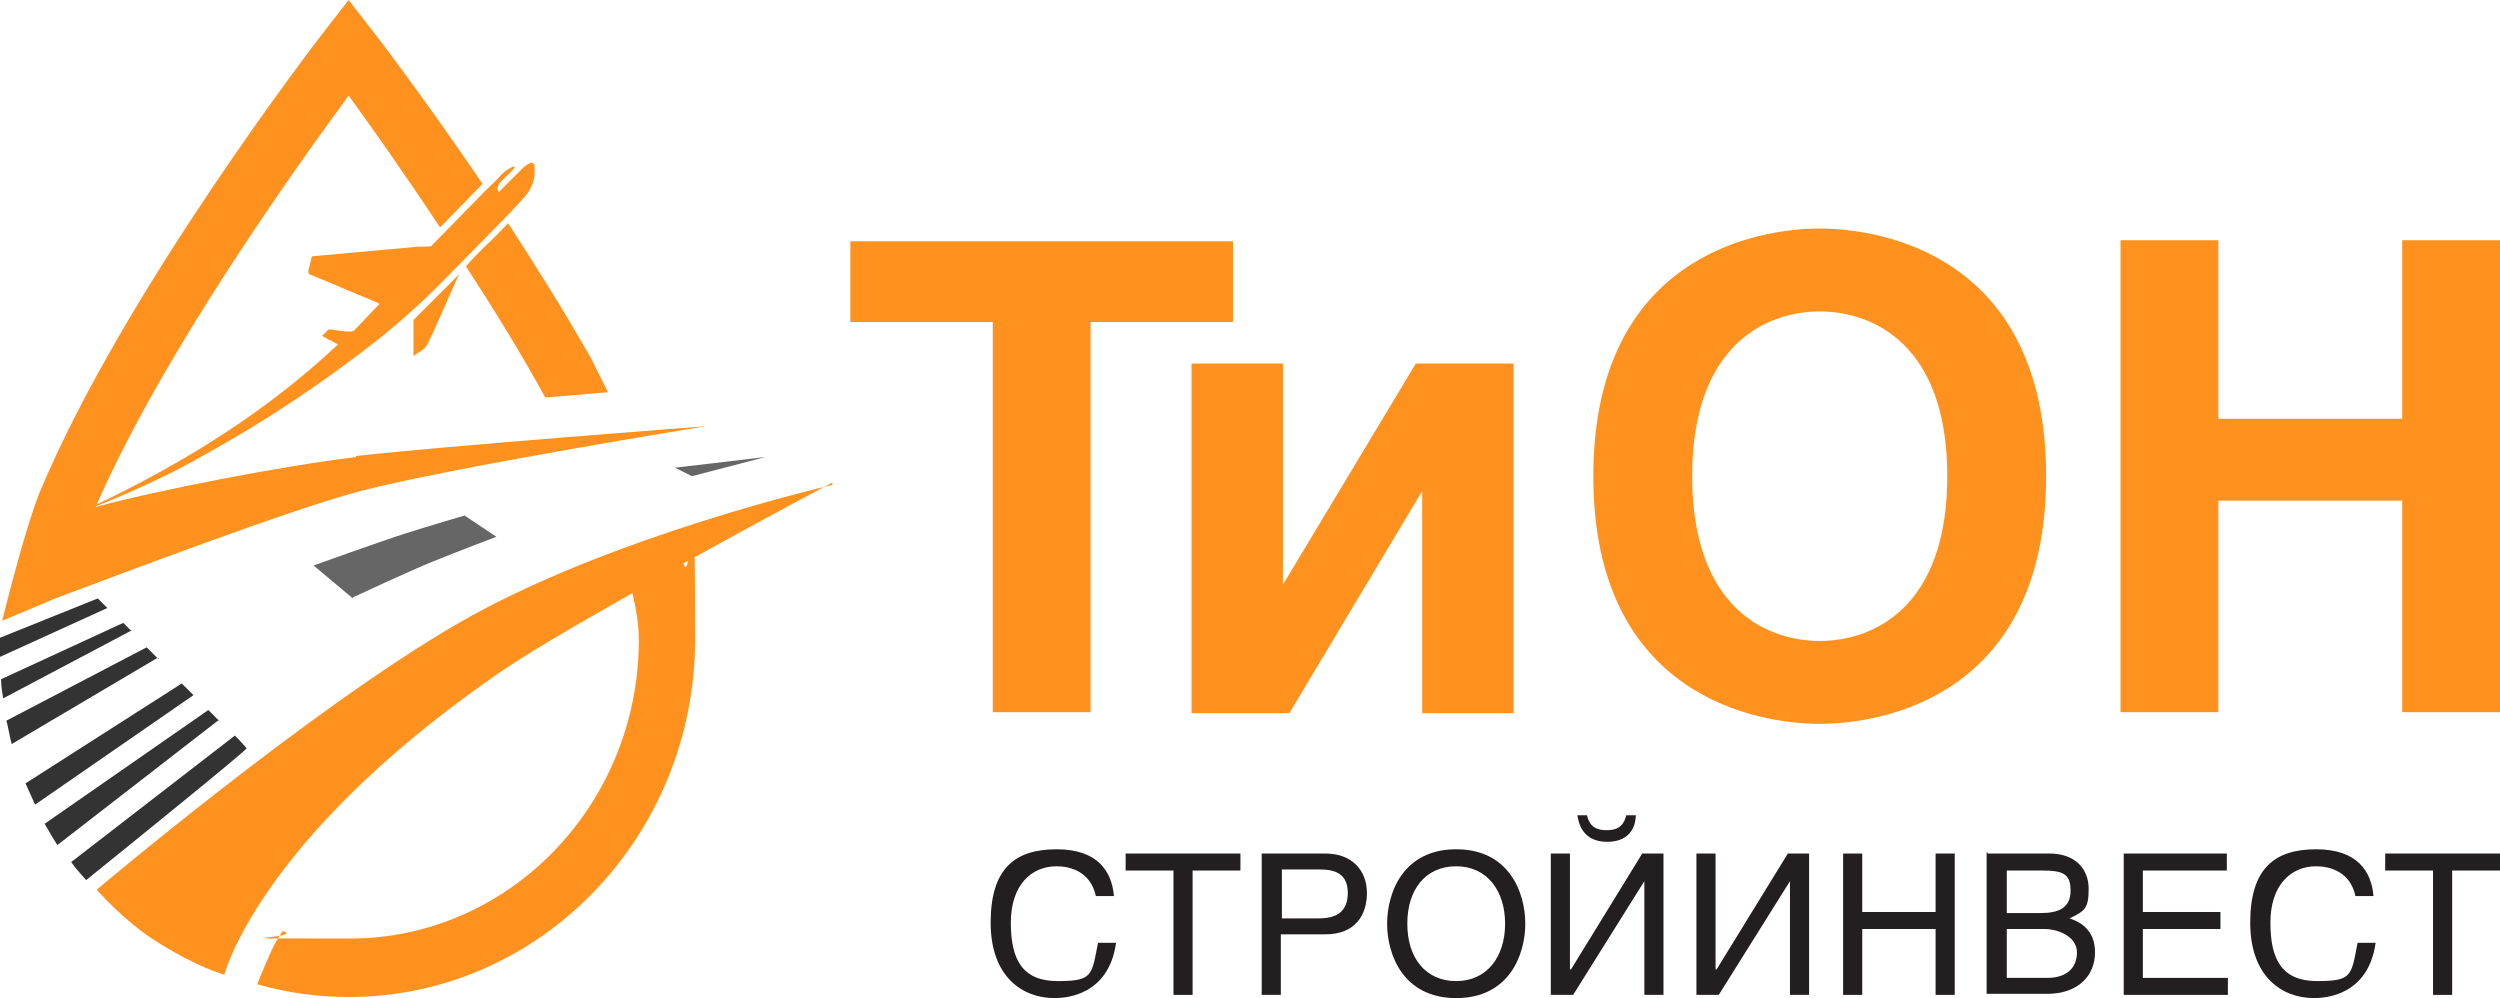 <?xml version="1.0" encoding="UTF-8"?>
<svg xmlns="http://www.w3.org/2000/svg" version="1.1" viewBox="0 0 235.2 93.9">
  <defs>
    <style>
      .cls-1 {
        fill: #231f20;
      }

      .cls-2 {
        fill: #ff921e;
      }

      .cls-3 {
        fill: #ed1c24;
      }

      .cls-4 {
        fill: #666;
      }

      .cls-5 {
        fill: #333;
      }
    </style>
  </defs>
  <!-- Generator: Adobe Illustrator 28.6.0, SVG Export Plug-In . SVG Version: 1.2.0 Build 709)  -->
  <g>
    <g id="Layer_1">
      <g>
        <path class="cls-2" d="M102.6,67h-9.2V30.3h-13.4v-7.6h36v7.6h-13.4v36.7Z"/>
        <path class="cls-2" d="M120.7,55l12.5-20.8h9.2v32.9h-8.6v-20.9l-12.5,20.9h-9.2v-32.9h8.6s0,20.8,0,20.8Z"/>
        <path class="cls-2" d="M171.2,21.5c5.9,0,21.3,2.6,21.3,23.3s-15.4,23.3-21.3,23.3-21.3-2.6-21.3-23.3,15.4-23.3,21.3-23.3ZM171.2,60.3c5,0,12-3.1,12-15.5s-7-15.5-12-15.5-12,3.1-12,15.5,7,15.5,12,15.5Z"/>
        <path class="cls-2" d="M208.7,39.4h17.3v-16.8h9.2v44.4h-9.2v-19.9h-17.3v19.9h-9.2V22.6h9.2v16.8Z"/>
      </g>
      <g>
        <path class="cls-1" d="M103.1,84.3c-.5-2.3-2.4-2.8-3.7-2.8-2.4,0-4.3,1.8-4.3,5.3s1.1,5.5,4.4,5.5,3.2-.5,3.8-3.6h1.7c-.7,5-4.8,5.2-5.8,5.2-3,0-6-2-6-7.1s2.3-6.9,6.2-6.9,5.2,2.1,5.4,4.4h-1.7Z"/>
        <path class="cls-1" d="M112.2,93.6h-1.8v-11.7h-4.5v-1.6h10.8v1.6h-4.5v11.7Z"/>
        <path class="cls-1" d="M120.5,93.6h-1.8v-13.3h6c2.5,0,3.9,1.6,3.9,3.7s-1.1,3.9-3.9,3.9h-4.2v5.6h0ZM120.5,86.4h3.6c1.6,0,2.7-.6,2.7-2.4s-1.2-2.2-2.6-2.2h-3.6v4.6h0Z"/>
        <path class="cls-1" d="M137,93.9c-5,0-6.5-4.1-6.5-7s1.5-7,6.5-7,6.5,4.1,6.5,7-1.5,7-6.5,7ZM137,81.5c-2.9,0-4.6,2.2-4.6,5.4s1.7,5.4,4.6,5.4,4.6-2.3,4.6-5.4-1.7-5.4-4.6-5.4Z"/>
        <path class="cls-1" d="M147.8,91.2h0l6.7-10.9h2v13.3h-1.8v-10.7h0l-6.7,10.7h-2.1v-13.3h1.8v10.9h.1ZM151.2,78.1c1.2,0,1.6-.6,1.8-1.4h.9c0,.7-.3,2.5-2.7,2.5s-2.7-1.9-2.8-2.5h.9c.2.8.6,1.4,1.8,1.4h.1Z"/>
        <path class="cls-1" d="M161.5,91.2h0l6.7-10.9h2v13.3h-1.8v-10.7h0l-6.7,10.7h-2.1v-13.3h1.8v10.9h.1Z"/>
        <path class="cls-1" d="M175.2,85.8h6.9v-5.5h1.8v13.3h-1.8v-6.2h-6.9v6.2h-1.8v-13.3h1.8v5.5Z"/>
        <path class="cls-1" d="M187,80.3h5.8c2.5,0,3.7,1.5,3.7,3.3s-.3,2.1-1.8,2.8c.9.3,2.4,1,2.4,3.2s-1.6,3.9-4.5,3.9h-5.7v-13.3h.1ZM188.8,85.9h3.2c1.7,0,2.8-.5,2.8-2.1s-.7-1.9-2.7-1.9h-3.3v4.1h0ZM188.8,92h3.8c1.9,0,2.8-1,2.8-2.4s-1.6-2.2-3.1-2.2h-3.5v4.7h0Z"/>
        <path class="cls-1" d="M209.6,93.6h-9.8v-13.3h9.7v1.6h-7.9v3.9h7.3v1.6h-7.3v4.6h8v1.6Z"/>
        <path class="cls-1" d="M221.6,84.3c-.5-2.3-2.4-2.8-3.7-2.8-2.4,0-4.3,1.8-4.3,5.3s1.1,5.5,4.4,5.5,3.2-.5,3.8-3.6h1.7c-.7,5-4.8,5.2-5.8,5.2-3,0-6-2-6-7.1s2.3-6.9,6.2-6.9,5.2,2.1,5.4,4.4h-1.7,0Z"/>
        <path class="cls-1" d="M230.7,93.6h-1.8v-11.7h-4.5v-1.6h10.8v1.6h-4.5v11.7Z"/>
      </g>
      <path class="cls-2" d="M78.4,45.6s-21.1,4.8-35.4,13.1c-13.8,8-33.9,25-33.9,25,0,0,2.5,2.9,5.5,4.8,3.9,2.5,6.5,3.2,6.5,3.2,0,0,3.2-12.5,25-27.8,2.9-2.1,8.1-5.1,13.4-8.1.4,1.7.6,3.1.6,4.4,0,15.5-12.2,28.1-27.2,28.1s-3.9,0-6.3-.7c0,0-.8,1.1-1.3,2.4-.6,1.3-1.1,2.6-1.1,2.6,2.8.8,5.7,1.2,8.6,1.2,18,0,32.6-15.1,32.6-33.7s-.4-4.4-1.1-7.1c7.4-4.1,14-7.6,14-7.6v.2h.1Z"/>
      <path class="cls-3" d="M46,64"/>
      <g>
        <path class="cls-4" d="M33.2,56.3l-3.7-3.1s6.4-2.3,8.6-3,5.6-1.7,5.6-1.7l3,2s-3.7,1.4-5.9,2.3c-1.8.7-7.6,3.4-7.6,3.4h0Z"/>
        <polygon class="cls-4" points="65.1 44.8 63.5 44 72 43 65.1 44.8"/>
      </g>
      <path class="cls-5" d="M20.6,67.8c-.3-.3-.6-.6-1-1l-15.4,10.7c.4.7.8,1.4,1.2,2l15.1-11.7h.1Z"/>
      <path class="cls-5" d="M23.2,70.4s-.4-.5-1.1-1.2l-15.4,11.9c.4.6.9,1.1,1.4,1.7,4.6-3.7,15.2-12.3,15.1-12.4Z"/>
      <path class="cls-5" d="M0,61.8l10.1-4.6c-.5-.5-.9-.9-.9-.9L0,60v1.4c0,.5,0,.3,0,.4Z"/>
      <path class="cls-5" d="M18.2,65.4c-.4-.4-.7-.7-1.1-1.1l-14.7,9.4c.3.7.6,1.3.9,2l14.9-10.3Z"/>
      <path class="cls-5" d="M14.9,62c-.4-.4-.7-.7-1.1-1.1l-13.2,6.9c.2.7.3,1.5.5,2.2l13.7-8.1h.1Z"/>
      <path class="cls-5" d="M12.4,59.4c-.3-.3-.5-.5-.8-.8L.1,63.9c0,.6.1,1.2.2,1.8l12.1-6.4h0Z"/>
      <path class="cls-2" d="M38.9,30.1v3.4c.5-.4.5-.3,1-.7,0,0,.3-.3.3-.4.7-1.3,2.4-5.4,3-6.6,0,0-3.2,3.2-4.3,4.3Z"/>
      <g>
        <path class="cls-2" d="M33.5,43c-6.8.8-19.1,3.2-24.5,4.7,6.2-14.3,18.8-31.9,23.8-38.7,1.9,2.6,5.1,7.1,8.6,12.4l4-4.1c-5.7-8.4-10.4-14.5-10.5-14.6l-2.1-2.7-2.1,2.7c-.8,1-19.2,24.9-27,43.7-1.2,3-2.9,9.6-3.5,12l5-2.1c5.9-2.2,21.9-8.3,28.7-10.1,8.4-2.2,32.5-6.1,32.5-6.1,0,0-25,1.9-32.9,2.8h0Z"/>
        <path class="cls-2" d="M43.8,25c2.6,4,5.2,8.2,7.5,12.4l5.9-.5-1.6-3.2c-2.5-4.4-5.2-8.7-7.8-12.7-.7.7-1.4,1.5-2.2,2.2-.5.5-1.3,1.3-1.8,1.9h0Z"/>
        <path class="cls-2" d="M50.1,15.3c-.3,0-.5.2-.8.4-.8.8-1.6,1.6-2.4,2.4h0c0,.1,0-.1,0-.1-.2-.3,0-.6.2-.9.4-.4.9-.8,1.3-1.3h0c0-.1,0-.2-.2-.1h0c-.4.2-.7.4-1,.7-.4.4-.7.8-1.1,1.1,0,0,0,.1-.2.2-.5.5-4.5,4.6-4.7,4.8l-.5.5c0,.1-.2.2-.4.2h-.9c-3.3.3-6.6.6-9.9.9-.1,0-.2,0-.2.2-.1.4-.2.8-.3,1.2,0,.1,0,.2.1.3,2,.8,4,1.7,6,2.5,0,0,.5.2.6.3-.8.8-1.6,1.7-2.4,2.5,0,0-.2.1-.3.1-.6,0-1.2-.1-1.8-.2h-.3l-.6.6c.2.1.5.3.7.4.2,0,.5.3.8.4-6.8,6.4-14.6,11.2-23,15.2h.3c3.5-1.4,7-3,10.3-4.9,5.6-3.1,11-6.7,16.1-10.7,2.5-2,4.8-4.1,7-6.4l.7-.7c.2-.2,4-4.1,4.9-5,.3-.4.7-.7,1-1.1.7-.7,1.2-1.6,1.2-2.6s0-.7-.3-.9c0,0,0,0,.1,0Z"/>
      </g>
    </g>
  </g>
</svg>